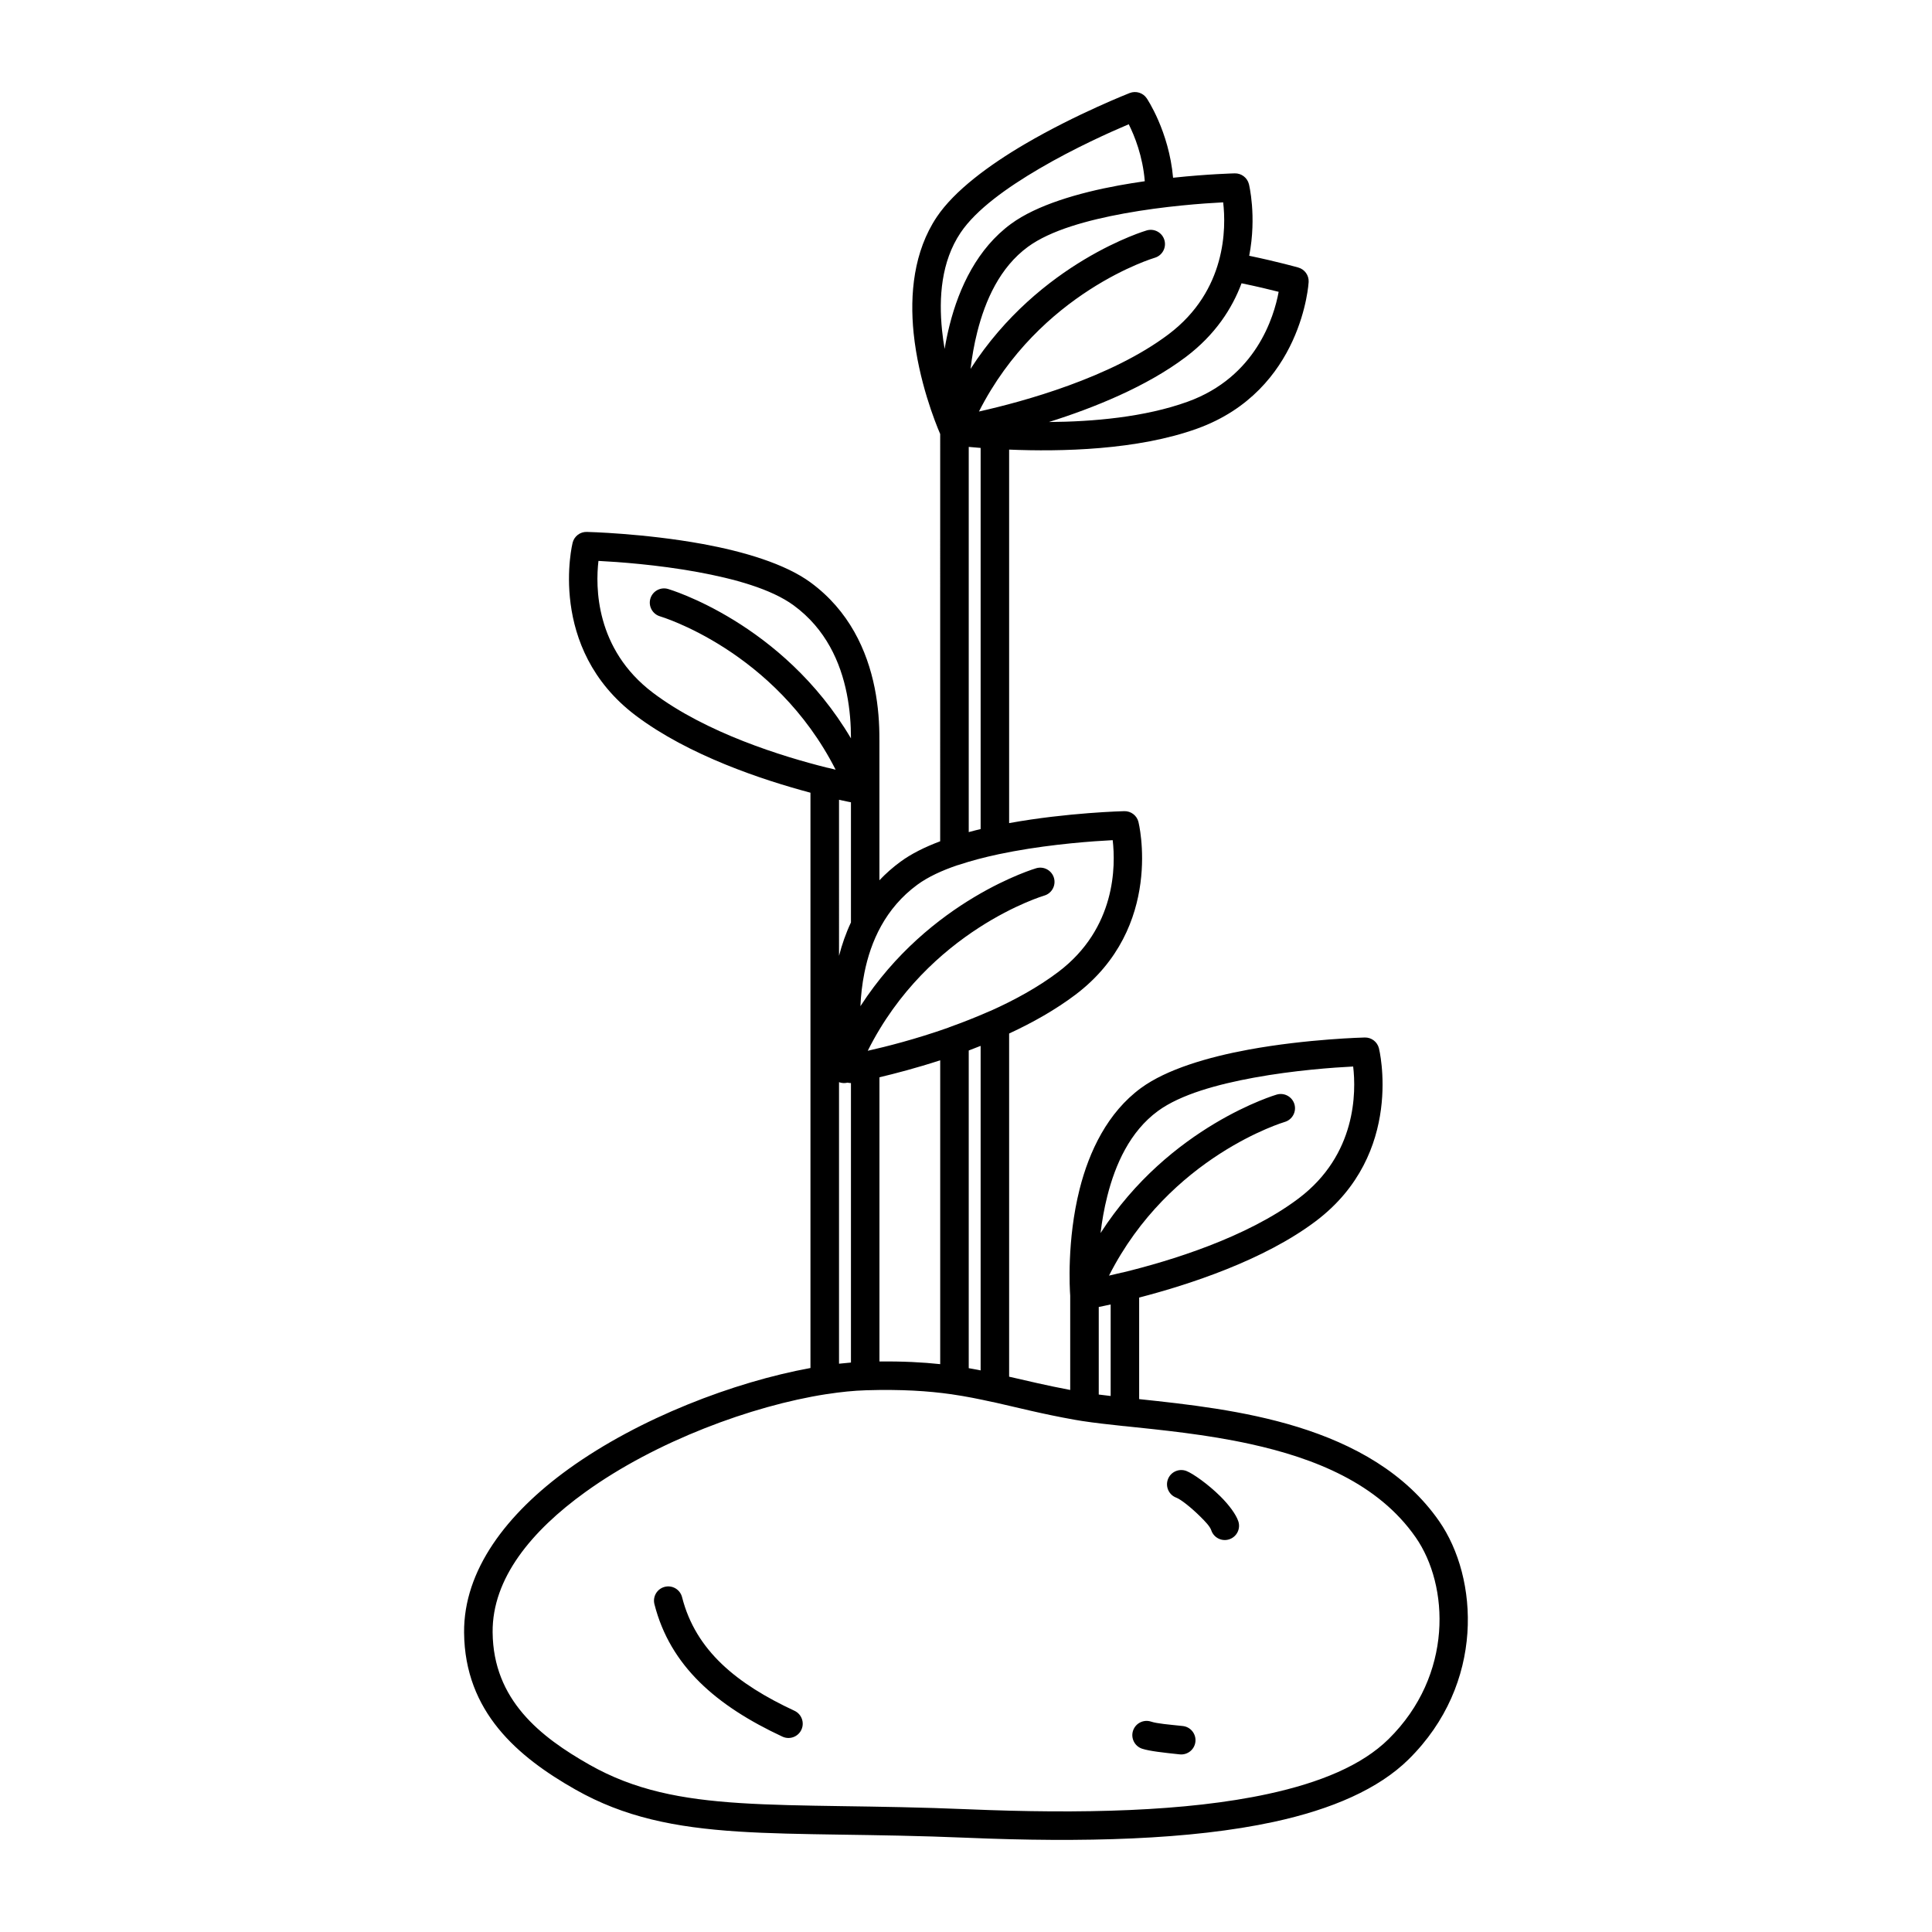 <?xml version="1.0" encoding="UTF-8"?>
<!-- Uploaded to: ICON Repo, www.svgrepo.com, Generator: ICON Repo Mixer Tools -->
<svg fill="#000000" width="800px" height="800px" version="1.1" viewBox="144 144 512 512" xmlns="http://www.w3.org/2000/svg">
 <path d="m393.16 259.02c-1.285-2.992-5.738-14.066-7.039-26.742-1.051-10.32 0.027-21.633 6.129-30.77 4.66-6.965 13.879-13.777 23.359-19.332 13.695-8.023 27.781-13.527 27.781-13.527 1.648-0.637 3.523-0.055 4.508 1.406 0 0 5.891 8.676 6.981 21.047 9.363-1 16.348-1.16 16.348-1.16 1.762-0.039 3.324 1.148 3.754 2.863 0 0 2.109 8.422 0.074 18.977 7.688 1.605 13.008 3.117 13.008 3.117 1.703 0.48 2.844 2.078 2.742 3.844 0 0-1.547 28.707-29.484 38.824-15.875 5.746-36.246 6.156-49.891 5.582v98.984c15.539-2.82 30.52-3.168 30.52-3.168 1.77-0.039 3.332 1.148 3.754 2.859 0 0 6.992 27.895-16.715 45.797-5.281 3.984-11.355 7.398-17.559 10.273v90.941c4.852 1.113 9.977 2.344 16.188 3.519v-24.98c-0.117-1.641-0.926-14.676 2.488-28.223 2.539-10.062 7.422-20.324 16.281-26.824 6.762-4.953 17.758-8.195 28.562-10.176 15.613-2.856 30.734-3.203 30.734-3.203 1.766-0.043 3.324 1.148 3.75 2.859 0 0 6.996 27.891-16.715 45.797-13.75 10.383-33.613 16.836-46.828 20.262v26.914c12.473 1.32 27.742 2.973 42.023 7.387 14.836 4.59 28.574 12.141 37.48 24.965 10.422 14.992 12.234 43.066-8.102 63.121-7.934 7.828-20.258 13.211-35.668 16.551-22.133 4.797-50.785 5.512-81.336 4.223-25.195-1.062-44.52-0.605-60.668-1.652-16.758-1.086-30.191-3.789-43.121-11.121-15.254-8.648-29.328-20.562-29.508-41.613-0.141-16.5 11.246-31.477 27.688-43.344 18.754-13.527 43.949-23.078 64.105-26.762v-152.46c-12.648-3.367-32.289-9.867-46.312-20.457-23.711-17.902-16.719-45.793-16.719-45.793 0.43-1.715 1.984-2.91 3.754-2.863 0 0 15.121 0.348 30.734 3.203 10.805 1.98 21.805 5.227 28.559 10.18 10.219 7.488 15.004 18.008 17 27.969 0.973 4.859 1.277 9.57 1.25 13.695 0.004 0.074 0.008 0.152 0.008 0.23v37.039c1.652-1.746 3.512-3.402 5.598-4.93 2.856-2.098 6.469-3.887 10.504-5.402zm2.973 254.47c-6.188-0.875-13.211-1.336-22.574-1.059l-0.156 0.008c-3.148 0.098-6.594 0.441-10.258 1.012-0.086 0.008-0.172 0.023-0.258 0.031-19.551 3.047-45.051 12.426-63.781 25.941-14.238 10.27-24.684 22.859-24.555 37.148 0.148 17.945 12.668 27.73 25.672 35.105 11.949 6.777 24.398 9.156 39.887 10.152 16.102 1.043 35.375 0.586 60.5 1.648 29.828 1.254 57.805 0.625 79.418-4.062 13.758-2.981 24.875-7.551 31.961-14.539 17.227-16.992 16.027-40.734 7.199-53.438-9.98-14.367-26.918-21.039-43.844-24.754-11.754-2.578-23.543-3.715-33.324-4.746-0.102 0-0.207-0.012-0.305-0.02-4.027-0.43-7.703-0.84-10.895-1.332-0.031-0.004-0.059-0.008-0.09-0.012-0.66-0.109-1.305-0.215-1.926-0.32-8.695-1.547-15.195-3.25-21.551-4.676-0.141-0.012-0.285-0.035-0.426-0.07-3.41-0.758-6.781-1.441-10.434-1.973-0.09-0.012-0.176-0.027-0.262-0.047zm50.559 93.941c1.965 0.633 5.406 1.012 9.949 1.496 2.078 0.215 3.941-1.285 4.156-3.359 0.223-2.078-1.285-3.938-3.359-4.156-3.84-0.41-6.758-0.633-8.414-1.172-1.98-0.645-4.117 0.445-4.762 2.43-0.641 1.98 0.445 4.117 2.43 4.762zm-129.26-38.305c4.172 16.41 16.43 26.941 33.926 35.105 1.891 0.875 4.141 0.059 5.016-1.828 0.883-1.891 0.066-4.141-1.82-5.023-15.188-7.078-26.18-15.875-29.801-30.117-0.516-2.023-2.57-3.246-4.59-2.731-2.027 0.512-3.25 2.574-2.731 4.594zm138.29-28.234c1.273 0.48 4.059 2.731 6.363 5.012 1.336 1.328 2.57 2.606 2.91 3.633 0.66 1.98 2.801 3.055 4.777 2.394 1.98-0.656 3.055-2.797 2.394-4.777-0.602-1.797-2.426-4.297-4.758-6.609-3.199-3.172-7.258-6.059-9.031-6.731-1.953-0.73-4.133 0.258-4.867 2.211-0.73 1.949 0.254 4.133 2.211 4.867zm-19.102-50.828-1.438 0.297v23.207c1.016 0.129 2.07 0.254 3.156 0.383v-24.254zm-32.742-68.898c-1.051 0.426-2.106 0.828-3.152 1.223v84.191l0.988 0.176c0.457 0.086 0.91 0.164 1.367 0.25l0.797 0.164zm-10.711 3.82c-6.316 2.051-11.98 3.527-16.102 4.504v75.316c6.254-0.066 11.453 0.207 16.102 0.707zm-26.816 5.801v74.609c1.027-0.117 2.035-0.215 3.016-0.293l0.145-0.012v-74.07c-0.312 0-0.617-0.039-0.91-0.109-0.719 0.18-1.504 0.156-2.25-0.125zm75.254 50.414c12.395-3.023 32.758-9.199 46.566-19.629 15.348-11.59 15.227-28.207 14.434-34.938-5.117 0.258-15.582 0.992-26.289 2.953-9.602 1.758-19.445 4.434-25.449 8.836-7.418 5.434-11.301 14.152-13.422 22.574-0.852 3.356-1.414 6.68-1.785 9.773 18.289-28.438 46.688-36.699 46.688-36.699 2-0.586 4.102 0.562 4.691 2.562 0.586 2-0.566 4.102-2.566 4.691 0 0-30.48 8.992-46.574 40.727 1.023-0.23 2.137-0.488 3.324-0.781 0.125-0.031 0.258-0.055 0.383-0.07zm-35.082-69.32c6.32-2.836 12.551-6.242 17.918-10.293 15.344-11.586 15.223-28.207 14.434-34.938-5.117 0.258-15.582 0.992-26.289 2.953-1.32 0.242-2.648 0.504-3.969 0.781-0.059 0.016-0.113 0.023-0.164 0.039-3.551 0.762-7.051 1.668-10.312 2.758-0.137 0.043-0.27 0.078-0.406 0.109-4.102 1.391-7.773 3.078-10.602 5.148-8.516 6.242-12.395 15.062-14.055 23.363-0.617 3.062-0.934 6.055-1.055 8.844 18.293-28.324 46.594-36.559 46.594-36.559 2-0.586 4.102 0.562 4.691 2.562 0.582 2.008-0.566 4.106-2.566 4.691 0 0-30.738 9.07-46.777 41.125 4.856-1.086 12.68-3.062 21.281-6.102 0.141-0.062 0.285-0.129 0.434-0.18 3.41-1.219 6.941-2.602 10.449-4.152 0.129-0.059 0.262-0.109 0.395-0.152zm-40.172-14.574c0.766-2.965 1.793-5.949 3.16-8.852v-31.84l-0.832-0.168c-0.465-0.102-0.93-0.195-1.391-0.297l-0.938-0.207zm34.375-134.88v102.09l0.469-0.129c0.461-0.121 0.93-0.242 1.398-0.363l1.285-0.312v-101.01c-1.172-0.094-2.231-0.184-3.152-0.27zm-31.211 77.254c0.004-3.598-0.273-7.676-1.113-11.883-1.664-8.297-5.547-17.121-14.062-23.363-6.004-4.402-15.848-7.078-25.453-8.836-10.703-1.961-21.168-2.695-26.289-2.953-0.789 6.727-0.91 23.348 14.438 34.941 14.145 10.68 34.363 16.906 46.117 19.844 0.109 0.016 0.227 0.039 0.336 0.066 0.688 0.172 1.34 0.332 1.961 0.477-16.105-31.664-46.531-40.637-46.531-40.637-2-0.59-3.148-2.691-2.566-4.691 0.59-2 2.691-3.148 4.691-2.562 0 0 30.309 8.82 48.473 39.598zm103.51-120.61c-2.5 6.688-6.973 13.641-14.758 19.52-10.434 7.883-24.395 13.5-36.293 17.246 11.621-0.078 25.422-1.273 36.781-5.387 18.082-6.543 22.875-22.457 24.102-29.117-2.301-0.59-5.738-1.418-9.832-2.262zm-69.594 33.984c11.645-2.606 34.988-8.941 50.281-20.492 15.348-11.594 15.23-28.211 14.441-34.941-5.125 0.258-15.59 0.992-26.289 2.953-9.605 1.758-19.449 4.434-25.457 8.836-7.418 5.438-11.297 14.152-13.422 22.578-0.848 3.356-1.41 6.68-1.781 9.773 18.289-28.441 46.691-36.703 46.691-36.703 2-0.586 4.098 0.562 4.684 2.562 0.586 2-0.562 4.102-2.562 4.691 0 0-30.488 8.992-46.586 40.742zm43.949-61.031c-0.535-6.664-2.734-12.07-4.254-15.098-4.723 1.996-14.301 6.262-23.688 11.762-8.422 4.938-16.758 10.82-20.895 17.012-5.113 7.644-5.777 17.164-4.894 25.805 0.176 1.691 0.406 3.348 0.688 4.961 0.348-2.066 0.781-4.191 1.32-6.328 2.535-10.059 7.422-20.324 16.285-26.82 6.754-4.953 17.754-8.199 28.559-10.18 2.32-0.422 4.633-0.789 6.879-1.113z" fill-rule="evenodd"/>
</svg>